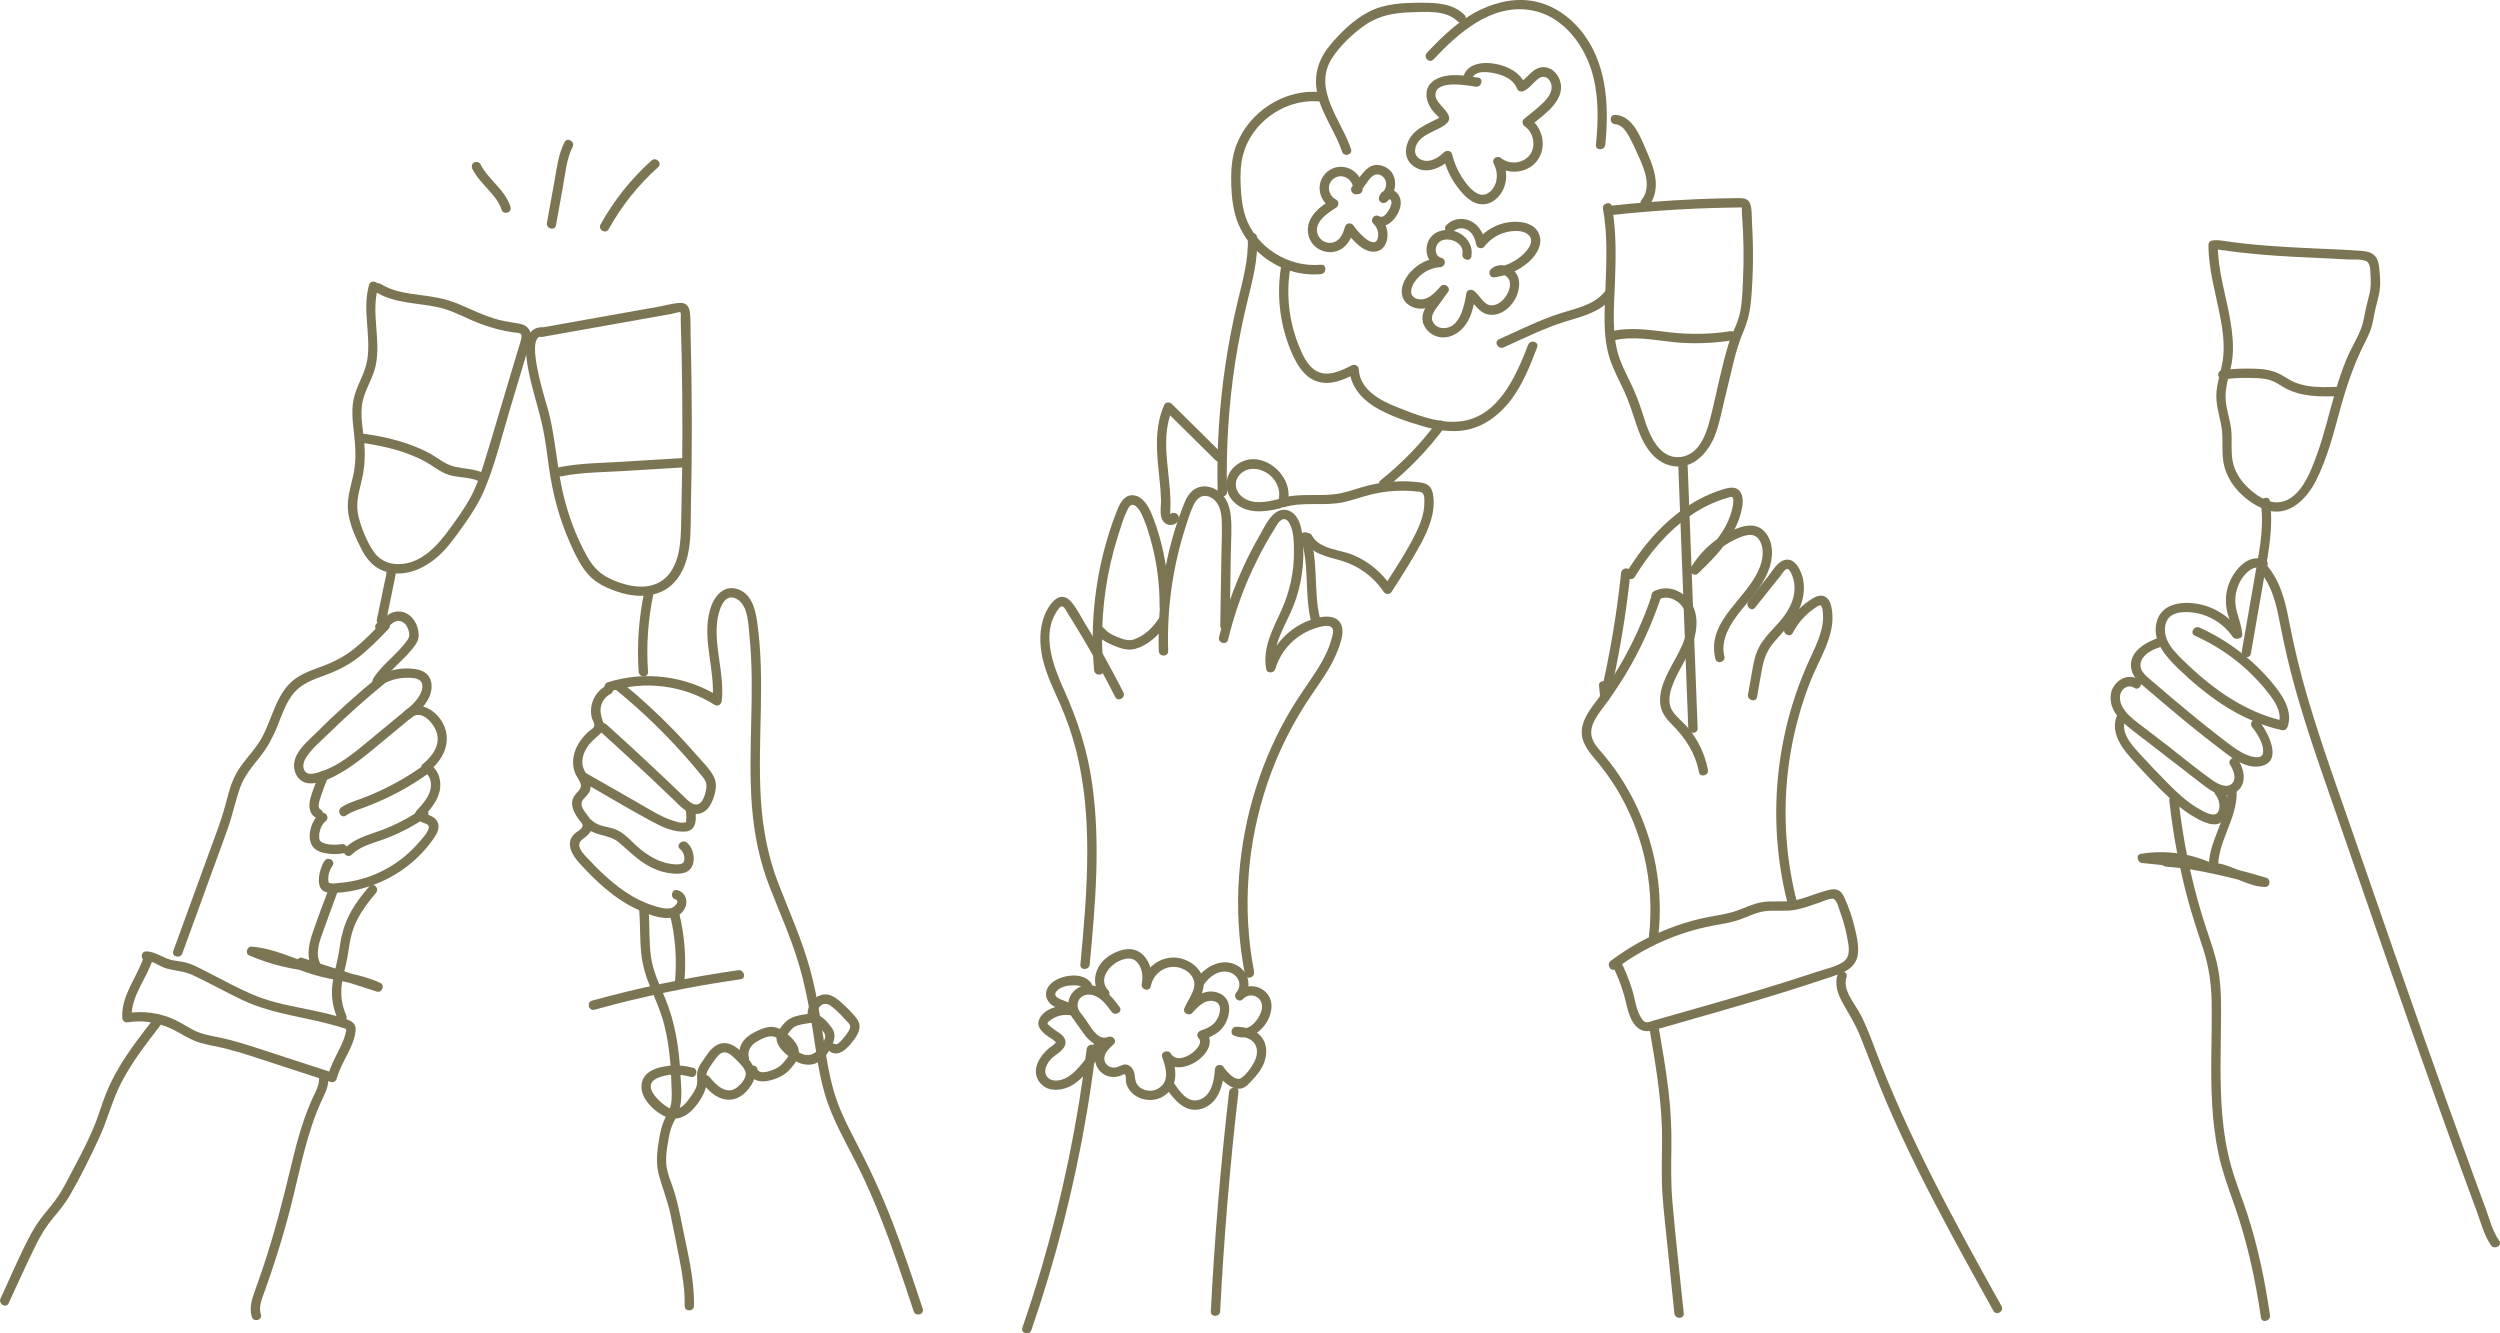 <svg width="150" height="80" viewBox="0 0 150 80" fill="none" xmlns="http://www.w3.org/2000/svg">
<g clip-path="url(#clip0_225_19753)">
<path d="M65.383 57.87C65.728 54.191 66.055 50.459 65.493 46.785C65.211 44.935 64.65 43.201 63.886 41.499C63.234 40.047 62.403 38.043 63.486 36.571C63.554 36.481 63.619 36.353 63.761 36.393C63.866 36.423 63.966 36.644 64.021 36.726C64.17 36.962 64.318 37.199 64.462 37.437C64.754 37.913 65.039 38.393 65.318 38.876C65.877 39.842 66.409 40.826 66.916 41.822C67.08 42.145 67.565 41.859 67.4 41.537C66.911 40.578 66.399 39.63 65.862 38.696C65.605 38.245 65.341 37.8 65.071 37.357C64.819 36.941 64.585 36.466 64.263 36.1C63.571 35.312 62.903 36.313 62.66 36.947C62.351 37.75 62.368 38.663 62.553 39.494C62.768 40.46 63.215 41.354 63.611 42.252C64.008 43.151 64.353 44.15 64.597 45.141C65.071 47.07 65.234 49.06 65.236 51.042C65.239 53.325 65.036 55.6 64.822 57.87C64.787 58.23 65.351 58.228 65.383 57.87Z" fill="#7B7553"/>
<path d="M61.884 79.807C63.349 75.55 64.467 71.175 65.214 66.733C65.426 65.476 65.605 64.212 65.76 62.948C65.805 62.59 65.241 62.593 65.199 62.948C64.66 67.373 63.756 71.753 62.501 76.031C62.144 77.249 61.757 78.458 61.343 79.657C61.225 80 61.767 80.148 61.884 79.807Z" fill="#7B7553"/>
<path d="M73.745 65.521C73.238 69.894 72.874 74.284 72.649 78.681C72.631 79.044 73.193 79.041 73.21 78.681C73.433 74.284 73.799 69.894 74.306 65.521C74.349 65.161 73.787 65.166 73.745 65.521Z" fill="#7B7553"/>
<path d="M75.245 58.303C74.514 54.516 74.821 50.559 76.071 46.915C76.698 45.093 77.566 43.361 78.644 41.767C79.181 40.974 79.76 40.195 80.144 39.312C80.411 38.699 80.943 37.432 80.049 37.074C79.638 36.909 79.136 37.032 78.732 37.162C78.327 37.292 77.911 37.502 77.554 37.765C76.802 38.321 76.246 39.092 75.981 39.992H76.523C76.281 38.696 77.164 37.487 77.614 36.336C78.093 35.107 78.285 33.753 78.17 32.439C78.125 31.924 78.068 31.36 77.733 30.94C77.444 30.577 76.97 30.464 76.573 30.732C76.106 31.047 75.822 31.703 75.55 32.176C75.213 32.762 74.903 33.36 74.621 33.973C73.992 35.34 73.496 36.766 73.144 38.231C73.059 38.584 73.6 38.734 73.685 38.381C74.252 36.031 75.188 33.786 76.468 31.738C76.585 31.55 76.72 31.268 76.932 31.173C77.167 31.067 77.324 31.298 77.412 31.485C77.639 31.966 77.634 32.584 77.636 33.107C77.646 34.321 77.382 35.517 76.882 36.621C76.383 37.725 75.734 38.871 75.974 40.145C76.026 40.431 76.441 40.395 76.516 40.145C76.738 39.392 77.202 38.726 77.831 38.256C78.145 38.02 78.5 37.83 78.874 37.71C79.129 37.627 79.832 37.382 79.965 37.745C80.029 37.923 79.93 38.196 79.882 38.368C79.817 38.611 79.733 38.849 79.63 39.079C79.453 39.477 79.236 39.855 79.004 40.22C78.525 40.974 77.993 41.689 77.531 42.455C75.694 45.491 74.614 48.973 74.347 52.512C74.197 54.501 74.317 56.504 74.696 58.461C74.766 58.816 75.305 58.666 75.238 58.311L75.245 58.303Z" fill="#7B7553"/>
<path d="M73.78 37.532C73.805 36.043 73.829 34.554 73.852 33.065C73.864 32.381 73.919 31.678 73.852 30.995C73.797 30.449 73.625 29.901 73.191 29.538C72.824 29.233 72.309 29.075 71.853 29.26C71.361 29.458 71.144 29.956 70.967 30.417C70.468 31.713 70.098 33.062 69.859 34.431C69.589 35.96 69.479 37.512 69.529 39.064C69.542 39.424 70.103 39.427 70.091 39.064C70.011 36.634 70.333 34.203 71.054 31.881C71.224 31.335 71.389 30.757 71.643 30.246C71.875 29.781 72.29 29.596 72.746 29.906C73.203 30.216 73.29 30.794 73.308 31.303C73.328 31.908 73.298 32.519 73.288 33.125C73.263 34.594 73.24 36.063 73.216 37.532C73.21 37.895 73.772 37.895 73.777 37.532H73.78Z" fill="#7B7553"/>
<path d="M70.133 36.383C70.141 35.094 69.988 33.806 69.664 32.557C69.509 31.963 69.324 31.37 69.085 30.805C68.893 30.354 68.576 29.803 68.044 29.721C67.55 29.646 67.258 30.069 67.091 30.469C66.851 31.042 66.646 31.636 66.467 32.231C66.105 33.422 65.855 34.644 65.708 35.878C65.536 37.317 65.518 38.769 65.646 40.21C65.678 40.568 66.24 40.571 66.207 40.21C66.015 38.033 66.157 35.833 66.654 33.703C66.779 33.165 66.926 32.632 67.093 32.106C67.26 31.581 67.415 31.05 67.657 30.567C67.779 30.322 67.932 30.184 68.174 30.392C68.353 30.544 68.468 30.78 68.563 30.992C68.788 31.505 68.95 32.051 69.095 32.589C69.427 33.825 69.581 35.099 69.574 36.381C69.574 36.744 70.133 36.744 70.135 36.381L70.133 36.383Z" fill="#7B7553"/>
<path d="M65.85 38.1C66.112 38.413 66.474 38.596 66.846 38.744C67.257 38.909 67.664 39.054 68.111 38.931C68.887 38.721 69.563 38.083 69.993 37.422C70.19 37.117 69.706 36.837 69.508 37.137C69.166 37.662 68.632 38.175 68.023 38.368C67.679 38.478 67.372 38.346 67.05 38.221C66.746 38.103 66.459 37.953 66.246 37.7C66.014 37.422 65.618 37.823 65.85 38.098V38.1Z" fill="#7B7553"/>
<path d="M65.499 59.029C65.032 58.273 63.662 58.476 63.088 58.989C62.748 59.292 62.634 59.735 62.923 60.117C63.248 60.543 63.837 60.531 64.228 60.863L64.501 60.393C63.802 60.233 62.701 60.408 62.359 61.144C62.164 61.562 62.477 61.867 62.781 62.115C62.933 62.24 63.155 62.335 63.288 62.473C63.367 62.555 63.373 62.528 63.288 62.62C63.203 62.713 63.071 62.785 62.971 62.866C62.379 63.346 61.813 64.242 62.394 64.96C62.931 65.621 63.912 65.428 64.52 64.99C64.927 64.698 65.247 64.307 65.556 63.917C65.866 63.526 66.133 63.113 66.193 62.593C66.235 62.232 65.674 62.237 65.631 62.593C65.579 63.051 65.239 63.424 64.96 63.764C64.68 64.105 64.403 64.422 64.031 64.638C63.702 64.828 63.185 64.958 62.873 64.655C62.536 64.327 62.801 63.812 63.066 63.536C63.315 63.276 63.747 63.088 63.889 62.745C64.024 62.423 63.829 62.165 63.57 61.987C63.392 61.867 63.218 61.757 63.056 61.614C63.021 61.584 62.851 61.464 62.851 61.409C62.851 61.319 63.018 61.216 63.083 61.169C63.45 60.911 63.914 60.838 64.348 60.938C64.6 60.996 64.85 60.661 64.62 60.468C64.408 60.288 64.179 60.168 63.919 60.07C63.66 59.972 63.088 59.805 63.41 59.457C63.615 59.236 63.937 59.149 64.228 59.129C64.463 59.111 64.862 59.086 65.007 59.319C65.197 59.627 65.683 59.344 65.491 59.034L65.499 59.029Z" fill="#7B7553"/>
<path d="M67.173 60.423C66.734 59.822 66.222 59.181 65.424 59.111C64.767 59.056 64.188 59.497 64.098 60.158C64.056 60.478 64.143 60.773 64.328 61.036C64.553 61.359 64.782 61.682 65.009 62.002C65.416 62.578 66.043 63.006 66.754 62.706L66.415 62.263C66.105 62.56 65.786 62.898 65.713 63.339C65.648 63.734 65.811 64.135 66.123 64.382C66.449 64.643 66.904 64.685 67.285 64.523C67.395 64.475 67.435 64.407 67.508 64.49C67.57 64.56 67.54 64.765 67.55 64.855C67.575 65.063 67.645 65.236 67.77 65.403C68.269 66.064 69.26 66.194 69.916 65.701C70.732 65.091 70.582 64.12 70.273 63.276L69.759 63.494C70.66 65.013 73.46 62.978 72.317 61.907L72.192 62.378C72.711 62.19 73.206 61.967 73.493 61.464C73.737 61.034 73.877 60.431 73.61 59.98C73.38 59.594 72.903 59.447 72.479 59.502C71.915 59.575 71.496 59.99 71.124 60.388L71.593 60.661C71.838 60.062 72.307 59.532 72.21 58.841C72.125 58.238 71.618 57.778 71.072 57.572C69.959 57.152 68.731 57.873 68.501 59.031C68.431 59.384 68.973 59.537 69.043 59.181C69.157 58.608 69.105 57.975 68.751 57.49C68.341 56.931 67.767 56.834 67.138 57.057C66.579 57.257 66.055 57.632 65.826 58.198C65.596 58.764 65.686 59.382 66.095 59.817C66.342 60.083 66.739 59.685 66.492 59.419C65.846 58.726 66.604 57.847 67.288 57.6C67.717 57.445 68.077 57.462 68.339 57.878C68.551 58.215 68.578 58.646 68.504 59.029L69.045 59.179C69.217 58.311 70.093 57.77 70.934 58.118C71.371 58.298 71.743 58.703 71.648 59.207C71.561 59.672 71.234 60.075 71.057 60.511C70.947 60.778 71.344 60.979 71.526 60.783C71.765 60.528 72.02 60.238 72.354 60.108C72.599 60.013 72.968 60.015 73.128 60.263C73.303 60.536 73.141 60.971 72.986 61.219C72.774 61.562 72.407 61.702 72.047 61.832C71.858 61.9 71.758 62.147 71.923 62.303C72.392 62.74 70.75 64.057 70.246 63.209C70.088 62.943 69.619 63.116 69.731 63.426C69.963 64.059 70.206 64.891 69.492 65.313C69.23 65.469 68.91 65.484 68.628 65.371C68.266 65.228 68.124 64.983 68.094 64.61C68.072 64.352 67.997 64.087 67.762 63.942C67.465 63.759 67.258 63.964 66.976 64.04C66.629 64.13 66.255 63.884 66.257 63.509C66.26 63.161 66.582 62.881 66.811 62.66C67.061 62.42 66.744 62.102 66.472 62.218C65.968 62.433 65.553 61.809 65.329 61.462C65.204 61.269 65.077 61.081 64.934 60.901C64.792 60.721 64.65 60.553 64.653 60.315C64.657 59.827 65.109 59.59 65.546 59.7C66.058 59.827 66.397 60.303 66.692 60.706C66.904 60.994 67.39 60.713 67.176 60.42L67.173 60.423Z" fill="#7B7553"/>
<path d="M69.955 65.258C70.425 65.977 71.123 66.823 72.092 66.53C73.112 66.219 73.392 65.108 73.459 64.167L72.935 64.31C73.235 64.75 73.851 65.424 74.45 65.316C74.737 65.263 74.929 65.026 75.119 64.823C75.354 64.57 75.586 64.3 75.746 63.989C76.023 63.456 76.09 62.776 75.723 62.265C75.356 61.755 74.745 61.622 74.171 61.604C73.906 61.597 73.769 62.012 74.028 62.13C75.112 62.618 76.225 61.514 76.29 60.443C76.357 59.294 74.949 58.749 74.178 59.547L74.575 59.945C75.189 59.229 74.929 58.185 74.053 57.843C73.177 57.5 72.276 58.043 71.757 58.771C71.548 59.066 72.034 59.349 72.242 59.056C72.561 58.606 73.083 58.203 73.667 58.313C74.251 58.423 74.597 59.056 74.178 59.55C73.946 59.822 74.32 60.21 74.575 59.947C75.069 59.434 75.858 59.877 75.706 60.568C75.581 61.129 74.967 61.942 74.313 61.647L74.171 62.172C74.528 62.182 74.937 62.248 75.199 62.518C75.511 62.841 75.451 63.341 75.261 63.709C75.094 64.04 74.79 64.453 74.488 64.673C74.133 64.931 73.609 64.305 73.419 64.027C73.26 63.792 72.915 63.884 72.895 64.17C72.848 64.846 72.693 65.754 71.942 65.989C71.258 66.204 70.759 65.464 70.439 64.976C70.242 64.673 69.756 64.956 69.955 65.261V65.258Z" fill="#7B7553"/>
<path d="M74.866 14.244C74.926 15.54 74.576 16.784 74.274 18.033C73.972 19.289 73.723 20.556 73.533 21.835C73.154 24.375 72.994 26.945 73.059 29.513C73.069 29.876 73.63 29.876 73.621 29.513C73.556 26.915 73.715 24.312 74.112 21.744C74.309 20.471 74.566 19.204 74.873 17.953C75.18 16.701 75.487 15.51 75.427 14.246C75.41 13.886 74.849 13.883 74.866 14.246V14.244Z" fill="#7B7553"/>
<path d="M83.224 29.218C84.522 28.187 85.675 26.985 86.666 25.654C86.755 25.531 86.686 25.338 86.566 25.268C86.424 25.183 86.274 25.248 86.181 25.369C85.221 26.66 84.088 27.819 82.83 28.82C82.71 28.915 82.732 29.12 82.83 29.218C82.947 29.335 83.107 29.313 83.227 29.218H83.224Z" fill="#7B7553"/>
<path d="M73.322 27.216C72.314 26.22 71.308 25.224 70.3 24.227C70.183 24.112 69.936 24.115 69.858 24.285C69.214 25.732 69.419 27.281 69.576 28.805C69.616 29.203 69.651 29.601 69.661 30.001C69.668 30.337 69.589 30.725 69.683 31.052C69.758 31.31 69.96 31.498 70.235 31.5C70.465 31.5 70.694 31.358 70.729 31.12C70.779 30.765 70.24 30.612 70.188 30.97C70.235 30.92 70.245 30.86 70.213 30.792C70.213 30.727 70.213 30.665 70.218 30.599C70.222 30.479 70.228 30.359 70.228 30.239C70.228 29.959 70.215 29.681 70.195 29.401C70.153 28.84 70.08 28.284 70.028 27.726C69.93 26.668 69.906 25.556 70.347 24.565L69.906 24.623C70.914 25.619 71.92 26.615 72.928 27.611C73.185 27.866 73.582 27.468 73.325 27.213L73.322 27.216Z" fill="#7B7553"/>
<path d="M78.226 32.406C78.675 33.24 79.656 33.403 80.485 33.645C81.521 33.948 82.417 34.604 83.016 35.505C83.135 35.683 83.382 35.69 83.5 35.505C84.104 34.561 84.715 33.618 85.247 32.632C85.728 31.741 86.143 30.74 85.988 29.706C85.916 29.228 85.704 29.01 85.222 28.948C84.688 28.878 84.146 28.86 83.609 28.895C83.073 28.93 82.524 29.015 81.997 29.155C81.471 29.295 80.984 29.476 80.465 29.588C79.282 29.846 78.052 29.531 76.881 29.894L77.225 30.239C77.787 28.542 75.566 26.72 74.113 27.961C73.454 28.525 73.407 29.486 74.018 30.104C74.76 30.852 75.848 30.737 76.781 30.507C77.133 30.419 76.983 29.876 76.631 29.964C75.963 30.129 75.156 30.282 74.56 29.834C74.051 29.451 73.993 28.767 74.51 28.362C75.027 27.956 75.77 28.132 76.22 28.532C76.669 28.933 76.874 29.526 76.686 30.091C76.619 30.294 76.834 30.499 77.031 30.437C78.194 30.076 79.434 30.389 80.615 30.131C81.209 30.001 81.778 29.781 82.372 29.643C82.966 29.506 83.575 29.438 84.186 29.443C84.476 29.443 84.763 29.458 85.05 29.493C85.239 29.516 85.342 29.511 85.419 29.693C85.474 29.826 85.464 30.024 85.461 30.166C85.461 30.79 85.237 31.393 84.97 31.946C84.416 33.087 83.697 34.156 83.016 35.222H83.5C82.926 34.359 82.122 33.685 81.164 33.29C80.382 32.967 79.16 32.957 78.713 32.126C78.541 31.808 78.056 32.091 78.229 32.411L78.226 32.406Z" fill="#7B7553"/>
<path d="M79.185 37.042C78.801 35.425 79.125 33.715 78.576 32.129C78.459 31.788 77.915 31.933 78.035 32.279C78.581 33.861 78.259 35.578 78.644 37.192C78.728 37.545 79.27 37.395 79.185 37.042Z" fill="#7B7553"/>
<path d="M87.865 0.889C87.196 0.22 86.233 0.165 85.342 0.165C84.239 0.165 83.103 0.195 82.105 0.721C81.209 1.191 80.403 1.972 79.769 2.756C79.09 3.592 78.811 4.533 79.035 5.601C79.3 6.858 80.121 7.889 80.52 9.095C80.632 9.438 81.177 9.291 81.062 8.945C80.493 7.226 78.741 5.354 79.911 3.509C80.395 2.748 81.154 2.025 81.893 1.512C82.729 0.931 83.665 0.761 84.666 0.736C85.569 0.713 86.77 0.591 87.468 1.289C87.725 1.544 88.122 1.146 87.865 0.891V0.889Z" fill="#7B7553"/>
<path d="M79.208 5.526C77.054 5.318 74.913 6.725 74.166 8.745C73.944 9.343 73.874 9.991 73.87 10.624C73.865 11.323 73.912 12.041 74.072 12.724C74.319 13.798 74.958 14.736 75.821 15.41C76.792 16.163 78.027 16.566 79.255 16.446C79.612 16.411 79.615 15.848 79.255 15.883C77.326 16.07 75.34 14.844 74.723 12.98C74.531 12.394 74.471 11.776 74.441 11.162C74.411 10.549 74.424 9.889 74.586 9.273C74.83 8.349 75.419 7.536 76.178 6.968C77.049 6.317 78.12 5.987 79.205 6.092C79.565 6.127 79.562 5.564 79.205 5.529L79.208 5.526Z" fill="#7B7553"/>
<path d="M76.849 16.083C76.587 17.845 76.816 19.637 77.547 21.264C77.85 21.937 78.271 22.621 79 22.876C79.814 23.164 80.67 22.766 81.388 22.405L80.967 22.163C81.019 23.126 81.646 23.892 82.439 24.385C83.32 24.931 84.396 25.291 85.384 25.579C86.373 25.867 87.476 26.012 88.481 25.662C89.352 25.359 90.076 24.748 90.635 24.025C91.367 23.074 91.803 21.945 92.23 20.836C92.36 20.498 91.818 20.351 91.689 20.686C90.915 22.696 89.799 25.244 87.288 25.306C86.091 25.336 84.922 24.863 83.824 24.43C82.821 24.032 81.596 23.394 81.528 22.165C81.516 21.945 81.301 21.825 81.106 21.922C80.485 22.235 79.679 22.638 78.998 22.268C78.418 21.952 78.117 21.221 77.889 20.638C77.348 19.244 77.171 17.718 77.393 16.236C77.445 15.88 76.904 15.728 76.851 16.086L76.849 16.083Z" fill="#7B7553"/>
<path d="M90.219 20.843C91.442 20.295 92.655 19.685 93.938 19.289C94.919 18.986 96.005 18.739 96.683 17.898C96.908 17.62 96.514 17.217 96.287 17.5C95.603 18.346 94.47 18.513 93.494 18.841C92.273 19.249 91.108 19.83 89.937 20.358C89.608 20.506 89.892 20.991 90.222 20.843H90.219Z" fill="#7B7553"/>
<path d="M98.892 12.392C99.668 11.443 99.317 10.249 98.867 9.238C98.488 8.387 98.034 6.948 96.913 6.89C96.551 6.873 96.554 7.436 96.913 7.453C97.297 7.473 97.549 7.849 97.722 8.152C97.959 8.565 98.148 9.005 98.343 9.438C98.685 10.199 99.104 11.248 98.495 11.993C98.268 12.271 98.663 12.672 98.892 12.392Z" fill="#7B7553"/>
<path d="M96.317 8.687C96.559 6.295 96.412 3.694 94.802 1.772C94.151 0.996 93.277 0.383 92.291 0.13C91.138 -0.165 89.925 0.065 88.865 0.566C87.597 1.161 86.564 2.155 85.615 3.168C85.368 3.434 85.765 3.832 86.012 3.566C87.494 1.982 89.471 0.225 91.822 0.606C93.836 0.931 95.166 2.801 95.616 4.678C95.928 5.989 95.89 7.353 95.755 8.685C95.718 9.045 96.282 9.043 96.317 8.685V8.687Z" fill="#7B7553"/>
<path d="M88.689 4.66C87.87 4.528 86.852 4.337 86.096 4.793C85.34 5.248 85.522 6.149 86.028 6.723C86.093 6.798 86.166 6.868 86.236 6.938C86.268 6.97 86.318 7.003 86.343 7.043C86.408 7.138 86.368 7.055 86.373 7.04C86.35 7.095 86.153 7.168 86.101 7.196C85.994 7.253 85.884 7.306 85.776 7.361C85.397 7.551 85.01 7.759 84.736 8.092C84.279 8.645 84.162 9.493 84.803 9.964C85.554 10.514 86.458 10.089 87.057 9.531L86.588 9.406C86.75 10.059 87.034 10.675 87.439 11.213C87.798 11.691 88.292 12.246 88.939 12.259C89.543 12.269 90.032 11.791 90.241 11.258C90.461 10.697 90.391 10.071 90.117 9.546L89.675 9.886C90.426 10.507 91.629 10.439 92.233 9.638C92.837 8.837 92.575 7.654 91.776 7.1L91.834 7.543C92.645 6.873 94.132 5.912 93.521 4.655C93.316 4.232 92.872 3.934 92.393 4.055C91.856 4.192 91.619 4.748 91.14 4.973L91.552 5.141C91.255 4.367 90.506 3.977 89.727 3.832C88.949 3.687 87.89 3.802 87.763 4.79C87.718 5.148 88.28 5.146 88.325 4.79C88.407 4.142 89.418 4.325 89.83 4.432C90.306 4.558 90.82 4.803 91.01 5.291C91.08 5.471 91.247 5.541 91.422 5.459C91.771 5.296 91.978 4.983 92.27 4.745C92.6 4.477 92.934 4.623 93.062 5.013C93.204 5.456 92.894 5.867 92.595 6.159C92.236 6.515 91.824 6.823 91.434 7.143C91.285 7.268 91.357 7.491 91.492 7.586C92.016 7.949 92.181 8.775 91.789 9.295C91.397 9.816 90.566 9.899 90.069 9.488C89.83 9.29 89.473 9.533 89.627 9.829C89.827 10.206 89.874 10.664 89.712 11.067C89.538 11.503 89.098 11.848 88.634 11.605C88.235 11.398 87.923 10.965 87.688 10.592C87.426 10.176 87.244 9.728 87.124 9.253C87.072 9.04 86.805 8.99 86.655 9.128C86.368 9.393 86.011 9.658 85.602 9.653C85.23 9.648 84.868 9.403 84.906 8.995C84.99 8.107 86.136 7.914 86.717 7.478C87.479 6.908 86.153 6.332 86.128 5.729C86.088 4.76 88.015 5.118 88.537 5.201C88.891 5.258 89.043 4.715 88.686 4.658L88.689 4.66Z" fill="#7B7553"/>
<path d="M81.759 11.375C81.801 10.347 80.671 9.653 79.79 10.196C78.909 10.739 79.006 12.003 79.89 12.461V11.976C79.428 12.261 78.944 12.591 78.667 13.072C78.39 13.553 78.397 14.143 78.729 14.594C79.061 15.044 79.677 15.247 80.222 15.062C80.808 14.862 81.085 14.311 81.245 13.75L80.731 13.818C81.115 14.384 81.919 15.347 82.715 15.049C83.102 14.904 83.256 14.454 83.251 14.071C83.246 13.688 83.079 13.292 82.795 13.017L82.455 13.46C83.209 13.915 83.98 12.944 84.043 12.251C84.075 11.896 83.888 11.493 83.521 11.393C83.186 11.3 82.825 11.498 82.74 11.836C82.667 12.121 83.002 12.286 83.209 12.108C83.905 11.515 83.925 10.276 82.952 9.951C82.031 9.643 81.647 10.652 81.142 11.178C80.893 11.438 81.29 11.838 81.539 11.575C81.724 11.383 81.869 11.16 82.023 10.942C82.153 10.757 82.313 10.532 82.545 10.474C82.825 10.409 83.097 10.642 83.156 10.907C83.224 11.22 83.042 11.513 82.812 11.708L83.281 11.981C83.306 11.881 83.414 11.951 83.451 12.013C83.536 12.156 83.461 12.346 83.396 12.476C83.291 12.684 83.032 13.147 82.74 12.972C82.468 12.807 82.168 13.19 82.4 13.415C82.573 13.583 82.68 13.793 82.69 14.036C82.7 14.233 82.652 14.564 82.393 14.536C82.168 14.514 81.961 14.341 81.799 14.198C81.577 14.003 81.382 13.78 81.215 13.535C81.083 13.34 80.771 13.36 80.701 13.603C80.591 13.991 80.426 14.426 79.997 14.544C79.635 14.644 79.258 14.476 79.096 14.133C78.739 13.385 79.638 12.792 80.167 12.464C80.336 12.359 80.361 12.079 80.167 11.978C79.662 11.716 79.563 11.01 80.067 10.687C80.571 10.364 81.215 10.782 81.192 11.38C81.177 11.743 81.739 11.743 81.754 11.38L81.759 11.375Z" fill="#7B7553"/>
<path d="M88.283 15.377C88.483 14.253 87.158 13.45 86.192 13.948C85.358 14.379 85.376 15.75 86.337 16.013L86.412 15.46C85.817 15.5 85.266 15.725 84.824 16.125C84.382 16.526 83.988 17.154 84.138 17.752C84.265 18.268 84.802 18.536 85.301 18.521C85.945 18.498 86.434 18.01 86.843 17.565L86.401 17.224C86.169 17.547 85.927 17.865 85.703 18.193C85.518 18.458 85.346 18.759 85.346 19.094C85.346 19.652 85.808 20.108 86.332 20.22C86.886 20.34 87.447 20.06 87.807 19.645C88.271 19.109 88.413 18.413 88.528 17.735L88.059 17.86C88.51 18.233 88.76 18.839 89.416 18.886C90.073 18.934 90.617 18.468 90.906 17.945C91.196 17.422 91.293 16.681 90.826 16.223C90.45 15.853 89.836 15.785 89.441 16.163C89.279 16.318 89.391 16.676 89.641 16.644C90.42 16.541 91.141 16.236 91.732 15.71C92.224 15.275 92.666 14.529 92.266 13.89C91.91 13.32 91.101 13.25 90.502 13.337C89.773 13.445 89.102 13.831 88.645 14.411L89.114 14.536C89.022 13.988 88.703 13.455 88.174 13.235C87.697 13.037 87.138 13.132 86.781 13.51C86.531 13.773 86.928 14.171 87.178 13.908C87.4 13.673 87.747 13.635 88.031 13.785C88.363 13.963 88.515 14.334 88.575 14.684C88.608 14.882 88.92 14.969 89.044 14.809C89.366 14.401 89.786 14.098 90.287 13.956C90.707 13.835 91.373 13.765 91.72 14.103C92.149 14.526 91.548 15.149 91.218 15.412C90.766 15.773 90.213 16.005 89.641 16.081L89.841 16.561C90.068 16.343 90.44 16.541 90.547 16.791C90.714 17.187 90.465 17.695 90.192 17.978C89.943 18.235 89.544 18.453 89.202 18.235C88.902 18.043 88.73 17.687 88.456 17.462C88.311 17.342 88.024 17.357 87.986 17.587C87.862 18.331 87.599 19.73 86.574 19.687C86.147 19.669 85.795 19.294 85.957 18.869C86.05 18.626 86.242 18.406 86.391 18.198C86.556 17.97 86.723 17.74 86.888 17.512C87.075 17.252 86.661 16.939 86.446 17.172C86.167 17.477 85.845 17.86 85.418 17.948C85.096 18.015 84.667 17.88 84.669 17.492C84.672 17.104 85.001 16.704 85.291 16.471C85.61 16.211 86.002 16.058 86.414 16.03C86.721 16.01 86.808 15.565 86.489 15.477C85.992 15.342 86.072 14.626 86.484 14.439C86.993 14.208 87.862 14.586 87.744 15.235C87.682 15.59 88.223 15.74 88.286 15.385L88.283 15.377Z" fill="#7B7553"/>
<path d="M96.182 12.544C96.454 14.058 96.389 15.6 96.335 17.129C96.285 18.556 96.142 20.13 96.584 21.509C96.799 22.18 97.143 22.801 97.438 23.439C97.732 24.077 97.954 24.778 98.179 25.469C98.526 26.537 99.147 27.756 100.373 27.966C101.598 28.177 102.521 27.128 102.916 26.077C103.165 25.414 103.298 24.705 103.462 24.02C103.64 23.286 103.817 22.553 103.991 21.817C104.159 21.126 104.356 20.466 104.635 19.812C104.897 19.197 105.015 18.591 105.072 17.925C105.197 16.421 105.212 14.909 105.12 13.403C105.097 13.03 105.137 12.542 104.995 12.194C104.875 11.901 104.585 11.883 104.308 11.886C103.442 11.891 102.574 11.918 101.708 11.956C99.976 12.031 98.246 12.166 96.522 12.357C96.167 12.396 96.162 12.96 96.522 12.92C97.917 12.767 99.317 12.649 100.717 12.569C101.418 12.529 102.12 12.499 102.821 12.479C103.15 12.469 103.482 12.462 103.812 12.457C103.977 12.454 104.141 12.452 104.306 12.449C104.271 12.449 104.503 12.439 104.513 12.449C104.513 12.449 104.513 12.777 104.513 12.79C104.625 14.171 104.645 15.56 104.573 16.947C104.541 17.605 104.526 18.293 104.358 18.931C104.201 19.532 103.887 20.08 103.704 20.676C103.31 21.975 103.048 23.321 102.731 24.64C102.479 25.681 102.117 27.286 100.807 27.423C99.569 27.551 98.965 26.109 98.668 25.158C98.481 24.565 98.289 23.982 98.037 23.411C97.765 22.798 97.433 22.207 97.198 21.579C96.671 20.155 96.841 18.493 96.896 17.004C96.951 15.515 96.993 13.916 96.719 12.392C96.654 12.036 96.112 12.186 96.177 12.542L96.182 12.544Z" fill="#7B7553"/>
<path d="M96.8 20.433C97.995 20.135 99.216 20.408 100.416 20.528C101.617 20.648 102.8 20.598 103.98 20.416C104.337 20.36 104.185 19.817 103.831 19.872C102.623 20.063 101.397 20.078 100.182 19.94C98.966 19.802 97.826 19.597 96.653 19.89C96.303 19.977 96.451 20.521 96.802 20.433H96.8Z" fill="#7B7553"/>
<path d="M101.858 43.699C101.658 38.461 101.461 33.222 101.261 27.981C101.249 27.621 100.685 27.619 100.7 27.981C100.899 33.22 101.096 38.458 101.296 43.699C101.308 44.059 101.873 44.062 101.858 43.699Z" fill="#7B7553"/>
<path d="M95.941 41.141C95.963 41.367 95.986 41.594 96.008 41.819C96.038 42.115 96.483 42.227 96.56 41.895C97.139 39.417 97.561 36.904 97.828 34.374C97.865 34.013 97.304 34.016 97.266 34.374C97.004 36.854 96.587 39.317 96.018 41.744L96.57 41.819C96.547 41.594 96.525 41.367 96.503 41.141C96.468 40.783 95.906 40.781 95.941 41.141Z" fill="#7B7553"/>
<path d="M103.461 39.382C103.212 38.351 103.851 37.382 104.469 36.614C105.088 35.845 105.715 35.187 106.082 34.304C106.394 33.55 106.466 32.544 105.877 31.898C105.243 31.205 104.25 31.646 103.564 32.019C102.688 32.494 101.959 33.21 101.447 34.063C101.282 34.341 101.659 34.627 101.889 34.404C102.603 33.715 103.316 33.002 103.846 32.156C104.103 31.746 104.315 31.295 104.44 30.825C104.539 30.444 104.654 29.944 104.455 29.576C104.207 29.118 103.718 29.253 103.314 29.381C102.85 29.528 102.398 29.718 101.969 29.946C101.125 30.394 100.359 30.988 99.683 31.658C98.879 32.454 98.193 33.365 97.604 34.329C97.414 34.639 97.901 34.922 98.088 34.614C98.956 33.195 100.052 31.873 101.435 30.93C102.113 30.464 102.857 30.096 103.648 29.869C103.733 29.844 103.866 29.781 103.938 29.834C104 29.881 103.998 29.991 103.998 30.061C103.998 30.267 103.95 30.477 103.898 30.675C103.788 31.085 103.608 31.468 103.386 31.831C102.88 32.654 102.181 33.34 101.492 34.006L101.934 34.346C102.453 33.473 103.224 32.775 104.148 32.352C104.609 32.141 105.223 31.873 105.563 32.404C105.84 32.834 105.79 33.415 105.64 33.881C104.999 35.87 102.346 37.152 102.922 39.527C103.007 39.88 103.549 39.73 103.464 39.377L103.461 39.382Z" fill="#7B7553"/>
<path d="M105.425 41.812C105.532 41.206 105.627 40.598 105.75 39.995C105.872 39.392 106.089 38.931 106.486 38.476C107.187 37.675 107.983 36.907 108.183 35.81C108.268 35.35 108.253 34.864 108.088 34.424C107.941 34.031 107.651 33.52 107.165 33.583C106.678 33.645 106.378 34.216 106.109 34.554C105.71 35.057 105.308 35.56 104.908 36.061C104.684 36.341 105.081 36.741 105.305 36.459C105.63 36.051 105.957 35.643 106.281 35.235L106.808 34.577C106.893 34.471 107.082 34.136 107.244 34.136C107.407 34.136 107.561 34.606 107.591 34.709C107.654 34.917 107.679 35.132 107.671 35.35C107.659 35.813 107.489 36.256 107.254 36.651C106.78 37.447 105.984 38 105.547 38.819C105.32 39.244 105.225 39.715 105.143 40.185C105.056 40.678 104.968 41.171 104.881 41.667C104.819 42.022 105.36 42.172 105.423 41.817L105.425 41.812Z" fill="#7B7553"/>
<path d="M107.808 54.093C107.057 51.168 106.932 48.089 107.444 45.113C107.691 43.674 108.083 42.258 108.615 40.899C109.131 39.577 110.11 38.173 109.927 36.691C109.89 36.391 109.828 36.018 109.558 35.833C109.221 35.603 108.834 35.843 108.547 36.041C107.931 36.464 107.432 37.029 107.082 37.69C106.912 38.01 107.397 38.296 107.566 37.975C107.868 37.4 108.293 36.897 108.829 36.529C108.922 36.466 109.154 36.273 109.243 36.331C109.346 36.394 109.366 36.689 109.376 36.801C109.411 37.152 109.361 37.502 109.271 37.84C109.091 38.518 108.767 39.142 108.482 39.777C108.198 40.413 107.953 41.034 107.736 41.679C106.863 44.26 106.476 47.016 106.595 49.739C106.663 51.26 106.888 52.775 107.267 54.249C107.357 54.599 107.898 54.451 107.808 54.098V54.093Z" fill="#7B7553"/>
<path d="M102.476 46.18C102.299 45.269 101.897 44.423 101.31 43.704C101.021 43.351 100.629 43.071 100.37 42.693C100.063 42.243 100.145 41.707 100.312 41.221C100.634 40.283 101.266 39.487 101.585 38.546C101.862 37.735 101.922 36.744 101.368 36.033C100.869 35.392 99.968 35.07 99.229 35.487C98.915 35.665 99.197 36.153 99.513 35.973C99.9 35.753 100.357 35.873 100.694 36.138C101.116 36.474 101.258 36.994 101.231 37.517C101.171 38.676 100.385 39.627 99.938 40.653C99.718 41.159 99.543 41.709 99.621 42.268C99.688 42.763 99.978 43.136 100.322 43.479C101.138 44.29 101.715 45.181 101.937 46.327C102.007 46.683 102.548 46.532 102.478 46.177L102.476 46.18Z" fill="#7B7553"/>
<path d="M99.136 35.635C98.63 37.154 97.968 38.618 97.155 39.997C96.76 40.666 96.334 41.314 95.874 41.937C95.47 42.488 94.991 43.053 94.913 43.762C94.836 44.47 95.26 45.026 95.697 45.539C96.186 46.112 96.628 46.718 97.017 47.363C97.756 48.587 98.3 49.919 98.637 51.308C99.022 52.894 99.121 54.539 98.937 56.161C98.897 56.521 99.458 56.516 99.498 56.161C99.82 53.355 99.274 50.477 97.993 47.961C97.671 47.331 97.302 46.722 96.89 46.147C96.688 45.867 96.478 45.594 96.256 45.331C96.034 45.068 95.764 44.793 95.602 44.47C95.221 43.724 95.764 43.018 96.199 42.438C96.663 41.817 97.097 41.179 97.499 40.518C98.4 39.029 99.129 37.434 99.678 35.783C99.793 35.437 99.251 35.29 99.136 35.633V35.635Z" fill="#7B7553"/>
<path d="M96.727 57.892C97.026 58.478 97.268 59.086 97.448 59.717C97.595 60.233 97.667 60.783 97.932 61.256C98.209 61.754 98.596 61.975 99.155 61.827C99.814 61.654 100.468 61.454 101.124 61.266C103.71 60.531 106.298 59.79 108.851 58.946C109.417 58.758 110.001 58.588 110.551 58.356C111.035 58.15 111.394 57.812 111.469 57.272C111.544 56.731 111.394 56.121 111.267 55.593C111.125 55.004 110.922 54.429 110.673 53.878C110.575 53.665 110.461 53.458 110.224 53.385C109.986 53.312 109.702 53.4 109.465 53.468C108.876 53.635 108.309 53.888 107.708 54.016C107.046 54.156 106.373 54.023 105.709 54.133C105.132 54.228 104.618 54.516 104.064 54.689C103.398 54.899 102.691 54.964 102.013 55.124C101.369 55.277 100.737 55.475 100.121 55.715C98.88 56.198 97.715 56.846 96.649 57.647C96.362 57.862 96.644 58.351 96.934 58.133C98.648 56.844 100.632 55.95 102.739 55.545C103.268 55.442 103.804 55.372 104.316 55.2C104.828 55.027 105.317 54.759 105.856 54.679C106.445 54.591 107.046 54.697 107.638 54.601C108.172 54.516 108.676 54.319 109.185 54.148C109.395 54.078 109.754 53.893 109.979 53.926C110.204 53.958 110.326 54.489 110.393 54.674C110.583 55.184 110.73 55.71 110.83 56.246C110.922 56.736 111.077 57.392 110.59 57.717C110.151 58.013 109.545 58.13 109.046 58.298C106.782 59.056 104.493 59.727 102.2 60.383C101.536 60.573 100.869 60.763 100.203 60.951C99.884 61.041 99.564 61.134 99.245 61.224C99.11 61.261 98.923 61.354 98.781 61.336C98.621 61.319 98.516 61.144 98.441 61.021C98.149 60.526 98.094 59.9 97.924 59.357C97.74 58.756 97.498 58.173 97.211 57.615C97.046 57.292 96.562 57.577 96.727 57.9V57.892Z" fill="#7B7553"/>
<path d="M101.026 78.801C100.796 76.569 100.537 74.336 100.344 72.099C100.25 70.997 100.269 69.901 100.284 68.797C100.299 67.694 100.24 66.562 100.11 65.451C99.965 64.21 99.753 62.978 99.541 61.747C99.478 61.392 98.937 61.542 98.999 61.897C99.376 64.082 99.74 66.272 99.725 68.495C99.718 69.581 99.673 70.662 99.753 71.746C99.833 72.829 99.963 73.913 100.072 74.997C100.202 76.266 100.332 77.532 100.462 78.801C100.499 79.159 101.061 79.162 101.023 78.801H101.026Z" fill="#7B7553"/>
<path d="M110.25 58.476C110.058 59.086 110.277 59.675 110.579 60.208C110.931 60.831 111.301 61.419 111.575 62.085C112.129 63.439 112.618 64.815 113.197 66.157C114.38 68.902 115.738 71.57 117.156 74.203C117.959 75.693 118.783 77.172 119.606 78.651C119.784 78.966 120.268 78.683 120.091 78.366C117.268 73.307 114.478 68.217 112.441 62.778C112.169 62.052 111.892 61.319 111.503 60.646C111.156 60.047 110.557 59.359 110.791 58.623C110.901 58.278 110.36 58.128 110.25 58.473V58.476Z" fill="#7B7553"/>
<path d="M135.919 33.608C134.931 33.147 134.057 34.181 133.74 35.012C133.568 35.465 133.516 35.963 133.583 36.444C133.66 36.989 133.925 37.495 133.975 38.043C134.007 38.401 134.569 38.403 134.536 38.043C134.497 37.595 134.344 37.184 134.225 36.754C134.112 36.353 134.08 35.945 134.17 35.535C134.254 35.157 134.422 34.794 134.676 34.501C134.891 34.254 135.285 33.928 135.637 34.091C135.962 34.243 136.249 33.758 135.922 33.605L135.919 33.608Z" fill="#7B7553"/>
<path d="M135.555 34.261C136.342 35.132 136.586 36.316 136.803 37.432C137.065 38.776 137.372 40.105 137.744 41.422C138.51 44.132 139.469 46.785 140.39 49.448C142.276 54.904 144.158 60.363 146.102 65.799C146.644 67.316 147.191 68.83 147.745 70.342C148.029 71.118 148.314 71.894 148.601 72.667C148.85 73.343 149.042 74.126 149.464 74.719C149.674 75.012 150.161 74.729 149.948 74.434C149.554 73.881 149.374 73.15 149.142 72.517C148.89 71.838 148.641 71.16 148.394 70.482C147.897 69.125 147.405 67.766 146.916 66.405C145.933 63.664 144.967 60.919 144.009 58.168C143.05 55.417 142.114 52.712 141.171 49.984C140.237 47.283 139.259 44.59 138.453 41.847C138.019 40.373 137.657 38.884 137.365 37.375C137.123 36.118 136.836 34.834 135.955 33.858C135.713 33.588 135.316 33.988 135.558 34.256L135.555 34.261Z" fill="#7B7553"/>
<path d="M134.443 37.915C133.839 37.042 132.906 36.413 131.855 36.231C130.882 36.061 129.662 36.216 129.392 37.347C129.122 38.478 129.949 39.394 130.7 40.12C131.518 40.911 132.399 41.649 133.353 42.273C134.441 42.983 135.639 43.529 136.909 43.807C137.066 43.842 137.201 43.759 137.254 43.609C137.498 42.931 137.229 42.235 136.849 41.662C136.47 41.089 135.978 40.536 135.477 40.045C134.461 39.049 133.27 38.238 131.975 37.655C131.648 37.507 131.361 37.993 131.691 38.14C132.851 38.663 133.924 39.362 134.858 40.23C135.307 40.648 135.724 41.101 136.101 41.584C136.507 42.107 136.957 42.773 136.71 43.459L137.054 43.261C135.152 42.846 133.468 41.812 132.003 40.553C131.638 40.24 131.284 39.912 130.942 39.575C130.6 39.237 130.228 38.859 130.026 38.398C129.859 38.02 129.829 37.537 130.053 37.174C130.313 36.756 130.857 36.714 131.301 36.729C132.349 36.769 133.355 37.332 133.952 38.196C134.156 38.491 134.643 38.211 134.436 37.91L134.443 37.915Z" fill="#7B7553"/>
<path d="M129.585 38.235C128.768 38.533 127.678 39.086 127.88 40.15C127.977 40.663 128.409 40.998 128.783 41.316C129.24 41.707 129.697 42.097 130.159 42.483C131.097 43.271 132.045 44.047 133.019 44.79C133.74 45.341 134.718 46.207 135.712 45.954C137.007 45.624 136.026 43.844 135.529 43.239C135.3 42.958 134.906 43.359 135.133 43.636C135.435 44.004 135.809 44.603 135.789 45.106C135.767 45.704 134.846 45.333 134.559 45.178C134.074 44.92 133.64 44.563 133.206 44.23C132.732 43.867 132.265 43.494 131.803 43.118C130.902 42.385 130.019 41.632 129.135 40.876C128.766 40.561 128.247 40.185 128.486 39.632C128.701 39.142 129.27 38.944 129.734 38.773C130.071 38.651 129.926 38.105 129.585 38.23V38.235Z" fill="#7B7553"/>
<path d="M128.338 40.783C127.644 40.308 126.763 40.889 126.653 41.649C126.506 42.683 127.377 43.381 128.101 43.939C129.047 44.67 129.992 45.401 130.941 46.129C131.408 46.49 131.872 46.858 132.343 47.211C132.72 47.493 133.15 47.736 133.634 47.699C134.076 47.664 134.465 47.383 134.582 46.948C134.707 46.487 134.537 45.987 134.293 45.596C134.103 45.288 133.616 45.571 133.808 45.882C133.983 46.164 134.198 46.633 133.973 46.948C133.674 47.366 133.067 47.038 132.758 46.823C131.877 46.207 131.046 45.506 130.195 44.85C129.77 44.523 129.346 44.195 128.922 43.869C128.52 43.559 128.093 43.266 127.731 42.911C127.407 42.593 127.105 42.137 127.22 41.657C127.307 41.291 127.719 41.044 128.053 41.271C128.353 41.477 128.635 40.989 128.338 40.786V40.783Z" fill="#7B7553"/>
<path d="M127.09 42.793C126.563 43.777 127.187 44.738 127.841 45.466C128.612 46.322 129.403 47.176 130.249 47.956C130.631 48.309 131.038 48.645 131.482 48.917C131.872 49.155 132.401 49.458 132.865 49.463C133.329 49.468 133.611 49.033 133.691 48.617C133.783 48.132 133.636 47.664 133.329 47.288C133.099 47.008 132.705 47.408 132.932 47.686C133.144 47.946 133.277 48.45 133.057 48.75C132.825 49.068 132.211 48.682 131.939 48.532C131.253 48.147 130.674 47.604 130.122 47.05C129.516 46.442 128.924 45.819 128.345 45.186C127.848 44.643 127.152 43.859 127.571 43.074C127.741 42.753 127.257 42.47 127.087 42.788L127.09 42.793Z" fill="#7B7553"/>
<path d="M129.936 51.994C131.017 52.114 132.147 52.159 133.208 52.397C134.132 52.604 134.93 53.197 135.899 53.218C136.221 53.225 136.273 52.757 135.973 52.664C133.55 51.923 131.057 51.441 128.534 51.215L128.608 51.768C129.989 51.548 131.416 51.768 132.669 52.389C132.849 52.477 133.103 52.374 133.091 52.146C133.016 50.532 134.214 49.183 134.201 47.566C134.199 47.203 133.637 47.203 133.64 47.566C133.652 49.178 132.452 50.517 132.529 52.146L132.951 51.904C131.551 51.21 129.999 50.98 128.459 51.228C128.124 51.28 128.242 51.756 128.534 51.781C131.007 52.001 133.448 52.484 135.824 53.21L135.899 52.657C134.925 52.634 134.077 51.979 133.123 51.808C132.073 51.621 130.994 51.551 129.936 51.431C129.577 51.39 129.579 51.954 129.936 51.994Z" fill="#7B7553"/>
<path d="M130.159 48.044C130.386 50.096 130.765 52.131 131.312 54.123C131.581 55.107 131.916 56.066 132.223 57.039C132.53 58.013 132.682 59.051 132.7 60.108C132.732 62.175 132.605 64.24 132.732 66.307C132.792 67.303 132.909 68.299 133.119 69.275C133.328 70.251 133.685 71.235 134.027 72.201C134.816 74.421 135.318 76.726 135.657 79.056C135.709 79.414 136.251 79.262 136.199 78.906C135.899 76.854 135.48 74.814 134.838 72.839C134.521 71.863 134.127 70.912 133.855 69.921C133.583 68.93 133.428 67.951 133.341 66.95C133.164 64.915 133.256 62.871 133.264 60.831C133.269 59.807 133.246 58.779 133.011 57.78C132.777 56.781 132.405 55.855 132.115 54.892C131.442 52.659 130.975 50.367 130.718 48.049C130.678 47.694 130.116 47.688 130.156 48.049L130.159 48.044Z" fill="#7B7553"/>
<path d="M135.05 39.224C135.32 37.675 135.59 36.126 135.859 34.574C136.129 33.022 136.408 31.586 136.196 30.069C136.146 29.711 135.605 29.864 135.654 30.219C135.862 31.706 135.53 33.207 135.275 34.669C135.021 36.131 134.763 37.605 134.509 39.074C134.447 39.429 134.988 39.58 135.05 39.224Z" fill="#7B7553"/>
<path d="M133.479 14.474C133.249 14.419 133.024 14.399 132.787 14.419C132.635 14.431 132.505 14.536 132.508 14.699C132.508 16.168 132.937 17.58 133.214 19.011C133.354 19.732 133.451 20.463 133.411 21.199C133.369 21.972 133.079 22.691 132.995 23.456C132.91 24.222 133.172 24.908 133.294 25.636C133.416 26.365 133.264 27.176 133.446 27.931C133.731 29.118 134.732 30.089 135.835 30.544C137.23 31.117 138.38 29.996 138.964 28.83C139.623 27.521 139.993 26.092 140.374 24.685C140.756 23.279 141.213 21.88 141.894 20.553C142.039 20.27 142.179 19.983 142.274 19.68C142.401 19.277 142.446 18.851 142.546 18.441C142.631 18.095 142.735 17.758 142.783 17.405C142.835 17.002 142.808 16.601 142.765 16.198C142.733 15.88 142.703 15.547 142.456 15.315C142.229 15.104 141.912 15.069 141.617 15.047C140.689 14.977 139.753 14.947 138.822 14.904C136.985 14.819 135.148 14.719 133.329 14.439C132.975 14.384 132.822 14.927 133.179 14.982C134.647 15.21 136.124 15.327 137.607 15.407C138.335 15.447 139.064 15.477 139.795 15.512C140.16 15.53 140.524 15.547 140.889 15.568C141.208 15.585 141.67 15.53 141.967 15.668C142.241 15.795 142.209 16.223 142.229 16.481C142.259 16.859 142.259 17.232 142.176 17.602C142.102 17.948 141.994 18.283 141.927 18.631C141.859 18.979 141.802 19.344 141.675 19.685C141.44 20.318 141.063 20.893 140.804 21.517C140.544 22.14 140.342 22.743 140.157 23.371C139.773 24.668 139.479 25.989 139.019 27.263C138.632 28.339 137.964 30.171 136.553 30.139C135.964 30.124 135.356 29.696 134.934 29.311C134.512 28.925 134.16 28.434 134.005 27.869C133.813 27.173 133.955 26.437 133.866 25.726C133.783 25.061 133.524 24.415 133.534 23.739C133.544 22.951 133.883 22.198 133.953 21.414C134.018 20.706 133.945 19.992 133.831 19.292C133.576 17.76 133.069 16.266 133.067 14.699L132.787 14.979C132.975 14.962 133.147 14.969 133.329 15.014C133.681 15.097 133.831 14.554 133.479 14.471V14.474Z" fill="#7B7553"/>
<path d="M140.307 23.209C139.713 23.229 139.107 23.254 138.518 23.164C138.238 23.121 137.956 23.051 137.694 22.943C137.4 22.823 137.143 22.636 136.866 22.483C136.362 22.208 135.807 22.133 135.238 22.12C134.59 22.108 133.936 22.11 133.294 22.23C132.94 22.298 133.09 22.838 133.444 22.773C134.065 22.656 134.719 22.666 135.348 22.686C135.65 22.696 135.957 22.723 136.247 22.821C136.536 22.918 136.791 23.104 137.06 23.256C138.051 23.819 139.202 23.809 140.307 23.769C140.667 23.757 140.669 23.194 140.307 23.206V23.209Z" fill="#7B7553"/>
<path d="M55.364 78.526C54.788 76.789 54.211 75.049 53.552 73.34C52.894 71.631 52.145 70.031 51.311 68.43C50.902 67.641 50.495 66.848 50.201 66.007C49.906 65.166 49.724 64.29 49.582 63.409C49.292 61.624 49.075 59.845 48.588 58.098C48.102 56.351 47.368 54.724 46.714 53.042C46.068 51.38 45.748 49.648 45.646 47.869C45.444 44.345 45.933 40.798 45.426 37.289C45.314 36.511 45.079 35.605 44.233 35.34C43.387 35.075 42.818 35.828 42.608 36.561C42.087 38.371 42.948 40.22 42.746 42.052L43.167 41.81C41.191 40.551 38.698 40.228 36.466 40.939C36.124 41.049 36.269 41.592 36.616 41.482C38.713 40.813 41.026 41.114 42.883 42.295C43.08 42.42 43.282 42.25 43.305 42.052C43.48 40.473 42.865 38.931 43.023 37.355C43.083 36.766 43.407 35.427 44.261 35.973C44.9 36.381 44.9 37.5 44.969 38.166C45.316 41.544 44.857 44.943 45.112 48.327C45.239 49.999 45.561 51.628 46.17 53.192C46.779 54.757 47.503 56.356 47.979 58.02C48.456 59.685 48.708 61.384 48.965 63.099C49.092 63.942 49.24 64.785 49.479 65.606C49.719 66.427 50.043 67.161 50.408 67.899C50.834 68.76 51.299 69.598 51.713 70.467C52.127 71.335 52.504 72.214 52.856 73.105C53.58 74.937 54.199 76.806 54.82 78.676C54.932 79.019 55.477 78.871 55.362 78.526H55.364Z" fill="#7B7553"/>
<path d="M36.359 41.151C35.807 41.442 35.456 42.04 35.458 42.666C35.458 42.798 35.475 42.936 35.508 43.063C35.553 43.234 35.73 43.449 35.633 43.619C35.573 43.727 35.358 43.849 35.266 43.934C35.111 44.082 34.971 44.24 34.844 44.412C34.41 45.003 34.223 45.799 34.552 46.482C34.714 46.818 35.034 47.1 34.722 47.441C34.492 47.691 34.292 47.909 34.327 48.277C34.36 48.607 34.55 48.938 34.747 49.195C34.869 49.355 35.034 49.456 34.911 49.661C34.824 49.806 34.612 49.894 34.49 50.009C33.878 50.577 34.325 51.305 34.779 51.803C35.787 52.91 36.933 53.983 38.313 54.599C38.972 54.894 39.943 55.292 40.649 54.947C41.288 54.634 41.425 53.668 40.662 53.413C40.317 53.297 40.17 53.841 40.512 53.956C40.854 54.071 40.444 54.444 40.27 54.486C39.92 54.571 39.511 54.434 39.179 54.329C38.595 54.148 38.051 53.866 37.544 53.528C36.998 53.165 36.499 52.737 36.027 52.284C35.817 52.084 35.615 51.876 35.416 51.663C35.198 51.433 34.924 51.193 34.799 50.895C34.639 50.519 34.921 50.392 35.173 50.181C35.391 50.001 35.565 49.748 35.535 49.453C35.485 48.96 34.569 48.452 35.006 47.951C35.161 47.776 35.343 47.624 35.408 47.391C35.488 47.111 35.391 46.835 35.256 46.59C35.094 46.292 34.931 46.047 34.941 45.694C34.951 45.341 35.094 45.016 35.296 44.735C35.508 44.44 35.802 44.247 36.049 43.989C36.297 43.732 36.249 43.459 36.134 43.161C35.91 42.575 36.049 41.945 36.636 41.634C36.955 41.467 36.673 40.979 36.351 41.149L36.359 41.151Z" fill="#7B7553"/>
<path d="M35.154 49.651C35.703 50.179 36.532 50.049 37.108 50.527C37.742 51.053 38.282 51.643 39.03 52.021C39.365 52.189 39.717 52.319 40.086 52.377C40.455 52.434 40.904 52.472 41.231 52.291C41.83 51.964 41.678 50.915 41.204 50.549C40.922 50.329 40.52 50.727 40.807 50.947C40.997 51.095 41.134 51.465 41.029 51.703C40.925 51.941 40.355 51.853 40.143 51.816C39.524 51.706 38.955 51.373 38.466 50.987C37.977 50.602 37.613 50.106 37.081 49.829C36.607 49.581 35.948 49.631 35.551 49.251C35.289 49 34.892 49.398 35.154 49.648V49.651Z" fill="#7B7553"/>
<path d="M34.866 46.863C36.304 47.684 37.724 48.545 39.184 49.326C39.77 49.641 40.447 49.944 41.13 49.894C41.867 49.841 41.792 48.96 41.675 48.425C41.597 48.072 41.056 48.219 41.133 48.575C41.165 48.725 41.185 48.873 41.183 49.025C41.183 49.105 41.175 49.188 41.165 49.268C41.188 49.331 41.165 49.353 41.093 49.336C40.873 49.426 40.444 49.261 40.234 49.19C39.66 48.995 39.136 48.657 38.612 48.359L35.151 46.38C34.836 46.2 34.554 46.685 34.866 46.865V46.863Z" fill="#7B7553"/>
<path d="M35.988 43.864C36.984 44.763 37.972 45.671 38.95 46.59C39.44 47.05 39.926 47.511 40.41 47.977C40.775 48.327 41.189 48.82 41.738 48.84C42.22 48.858 42.549 48.507 42.724 48.092C42.916 47.639 43.071 47.081 42.836 46.615C42.587 46.119 42.12 45.679 41.758 45.263C41.337 44.778 40.905 44.302 40.458 43.842C39.485 42.836 38.454 41.89 37.371 41.004C37.094 40.776 36.694 41.174 36.974 41.402C38.629 42.753 40.161 44.25 41.546 45.877C41.706 46.064 41.863 46.252 42.018 46.442C42.212 46.68 42.422 46.898 42.387 47.223C42.352 47.548 42.195 48.257 41.783 48.272C41.539 48.279 41.316 48.064 41.149 47.906C40.93 47.701 40.715 47.488 40.498 47.281C40.086 46.888 39.672 46.495 39.258 46.107C38.309 45.216 37.351 44.335 36.385 43.464C36.118 43.221 35.718 43.619 35.988 43.862V43.864Z" fill="#7B7553"/>
<path d="M41.639 78.356C41.669 76.736 41.254 75.135 40.937 73.555C40.775 72.747 40.623 71.941 40.343 71.165C40.216 70.812 40.076 70.459 40.009 70.086C39.931 69.656 39.974 69.208 40.039 68.777C40.091 68.427 40.151 68.072 40.256 67.731C40.371 67.361 40.59 67.043 40.723 66.683C40.977 65.994 40.86 65.138 40.822 64.42C40.745 62.868 40.505 61.324 39.904 59.885C39.572 59.087 39.195 58.313 39.065 57.45C38.928 56.529 38.99 55.593 38.918 54.666C38.891 54.309 38.327 54.304 38.357 54.666C38.422 55.483 38.387 56.306 38.464 57.122C38.536 57.878 38.739 58.571 39.033 59.267C39.34 60 39.657 60.716 39.854 61.489C40.051 62.263 40.163 63.053 40.226 63.847C40.253 64.21 40.271 64.575 40.281 64.941C40.293 65.361 40.336 65.807 40.266 66.225C40.206 66.582 39.994 66.875 39.854 67.203C39.704 67.551 39.62 67.916 39.555 68.289C39.42 69.05 39.335 69.809 39.547 70.564C39.759 71.32 40.059 72.054 40.223 72.837C40.408 73.723 40.583 74.612 40.758 75.498C40.942 76.441 41.097 77.387 41.08 78.353C41.072 78.716 41.633 78.716 41.641 78.353L41.639 78.356Z" fill="#7B7553"/>
<path d="M44.293 58.213C41.333 58.633 38.403 59.244 35.52 60.04C35.173 60.135 35.32 60.681 35.67 60.583C38.552 59.785 41.482 59.174 44.442 58.756C44.799 58.706 44.647 58.163 44.293 58.213Z" fill="#7B7553"/>
<path d="M38.667 35.468C38.328 37.057 38.208 38.686 38.32 40.31C38.345 40.671 38.907 40.673 38.882 40.31C38.772 38.736 38.879 37.159 39.209 35.618C39.284 35.265 38.742 35.112 38.667 35.468Z" fill="#7B7553"/>
<path d="M41.055 58.969C41.192 57.545 41.08 56.105 40.733 54.719C40.645 54.369 40.104 54.516 40.191 54.869C40.528 56.211 40.625 57.592 40.493 58.969C40.458 59.329 41.02 59.327 41.055 58.969Z" fill="#7B7553"/>
<path d="M41.584 64.07C41.02 63.912 40.441 63.882 39.867 63.987C39.391 64.075 38.829 64.247 38.597 64.718C38.133 65.664 39.203 66.712 40.007 67.035C40.491 67.228 40.993 67.075 41.377 66.745C41.761 66.415 42.136 65.879 42.306 65.403C42.408 65.121 42.373 64.863 42.378 64.57C42.383 64.25 42.618 63.979 42.792 63.727C42.94 63.514 43.154 63.161 43.441 63.141C43.728 63.121 44.013 63.426 44.197 63.609C44.397 63.807 44.736 64.127 44.744 64.427C44.752 64.728 44.459 65.046 44.247 65.223C43.611 65.756 42.957 65.103 42.563 64.608C42.338 64.325 41.944 64.725 42.166 65.005C42.508 65.436 42.917 65.847 43.476 65.959C44.003 66.064 44.467 65.839 44.814 65.451C45.161 65.063 45.445 64.56 45.218 64.039C45.008 63.559 44.564 63.121 44.142 62.823C43.701 62.51 43.202 62.493 42.785 62.858C42.583 63.033 42.425 63.266 42.276 63.486C42.126 63.706 41.936 63.952 41.859 64.222C41.776 64.515 41.874 64.813 41.809 65.106C41.744 65.398 41.532 65.671 41.36 65.912C41.188 66.152 40.978 66.415 40.688 66.517C40.371 66.627 40.099 66.48 39.85 66.292C39.435 65.979 38.579 65.146 39.358 64.728C39.97 64.4 40.791 64.43 41.437 64.61C41.786 64.708 41.934 64.165 41.587 64.067L41.584 64.07Z" fill="#7B7553"/>
<path d="M44.894 64.28C44.979 64.575 45.231 64.796 45.528 64.858C45.855 64.928 46.19 64.843 46.499 64.735C46.824 64.623 47.113 64.46 47.35 64.207C47.565 63.98 47.787 63.709 47.887 63.409C48.096 62.773 47.517 62.248 47.063 61.905C46.816 61.719 46.522 61.592 46.207 61.614C45.873 61.639 45.561 61.782 45.266 61.935C44.972 62.087 44.695 62.285 44.525 62.575C44.345 62.886 44.303 63.254 44.388 63.599C44.473 63.944 45.014 63.802 44.929 63.449C44.832 63.048 45.047 62.713 45.384 62.513C45.721 62.313 46.182 62.052 46.562 62.248C46.749 62.343 46.901 62.493 47.051 62.636C47.175 62.756 47.34 62.898 47.37 63.078C47.4 63.259 47.253 63.449 47.146 63.587C47.003 63.769 46.849 63.947 46.646 64.062C46.414 64.195 45.563 64.563 45.438 64.13C45.339 63.782 44.795 63.929 44.897 64.28H44.894Z" fill="#7B7553"/>
<path d="M48.709 60.801C48.212 60.886 47.621 60.904 47.219 61.244C46.91 61.504 46.53 61.987 46.6 62.415C46.67 62.843 47.107 63.211 47.424 63.462C47.788 63.752 48.255 63.952 48.729 63.862C49.203 63.772 49.515 63.419 49.747 63.038C50.012 62.603 50.234 62.122 49.902 61.662C49.772 61.482 49.628 61.299 49.46 61.151C49.391 61.091 49.318 61.031 49.238 60.984C49.191 60.954 49.106 60.899 49.048 60.894L48.984 60.868C49.016 60.964 49.026 60.964 49.016 60.868C49.076 60.666 49.066 60.481 49.251 60.333C49.435 60.185 49.642 60.21 49.827 60.338C50.064 60.503 50.279 60.716 50.481 60.921C50.583 61.024 50.683 61.131 50.778 61.239C50.846 61.316 50.978 61.429 51.005 61.534C51.06 61.739 50.791 62.06 50.673 62.208C50.608 62.288 50.272 62.716 50.147 62.651C49.825 62.488 49.54 62.973 49.862 63.136C50.319 63.369 50.736 62.991 51.02 62.661C51.305 62.33 51.684 61.837 51.544 61.384C51.479 61.171 51.315 61.001 51.172 60.839C50.988 60.631 50.793 60.433 50.588 60.248C50.227 59.92 49.837 59.567 49.313 59.69C48.871 59.795 48.557 60.18 48.477 60.618C48.44 60.828 48.415 61.096 48.572 61.267C48.644 61.347 48.737 61.367 48.829 61.407C48.936 61.452 49.024 61.512 49.108 61.592C49.246 61.724 49.515 61.97 49.518 62.175C49.518 62.395 49.296 62.703 49.173 62.878C48.876 63.301 48.457 63.431 47.995 63.176C47.748 63.038 47.549 62.831 47.356 62.628C47.282 62.548 47.159 62.438 47.147 62.323C47.134 62.208 47.227 62.105 47.286 62.017C47.446 61.787 47.606 61.594 47.883 61.517C48.197 61.429 48.532 61.397 48.854 61.342C49.208 61.282 49.059 60.738 48.704 60.798L48.709 60.801Z" fill="#7B7553"/>
<path d="M32.465 19.632C31.729 19.677 31.521 20.39 31.554 21.021C31.594 21.812 31.769 22.593 31.968 23.356C32.168 24.119 32.388 24.838 32.552 25.591C32.73 26.405 32.822 27.23 32.939 28.054C33.159 29.608 33.548 31.107 34.187 32.544C34.484 33.215 34.809 33.923 35.3 34.476C35.767 34.999 36.433 35.3 37.085 35.515C38.352 35.933 39.795 35.868 40.648 34.714C41.547 33.5 41.422 31.823 41.455 30.392C41.535 26.945 41.527 23.499 41.435 20.055C41.422 19.61 41.45 19.139 41.387 18.696C41.345 18.388 41.16 18.16 40.828 18.173C40.377 18.19 39.9 18.333 39.453 18.413L38.113 18.651C36.204 18.991 34.297 19.332 32.388 19.672C32.033 19.735 32.183 20.278 32.537 20.215C34.04 19.947 35.542 19.68 37.045 19.412L39.236 19.021L40.332 18.826C40.411 18.811 40.771 18.696 40.818 18.738C40.873 18.788 40.841 19.086 40.843 19.181C40.938 22.232 40.965 25.283 40.926 28.334C40.916 29.103 40.901 29.871 40.883 30.639C40.866 31.353 40.878 32.081 40.778 32.789C40.691 33.407 40.499 34.041 40.082 34.519C39.665 34.997 39.044 35.217 38.4 35.197C37.756 35.177 37.112 34.972 36.541 34.691C35.932 34.394 35.54 33.948 35.213 33.362C34.539 32.146 34.052 30.817 33.75 29.458C33.398 27.886 33.321 26.27 32.917 24.708C32.772 24.15 31.487 20.25 32.465 20.19C32.824 20.168 32.827 19.605 32.465 19.627V19.632Z" fill="#7B7553"/>
<path d="M41.081 27.476C39.805 27.554 38.532 27.631 37.257 27.709C35.982 27.786 34.774 27.789 33.566 28.032C33.211 28.104 33.361 28.647 33.715 28.575C34.911 28.332 36.166 28.337 37.382 28.264C38.597 28.192 39.848 28.114 41.081 28.039C41.44 28.017 41.442 27.453 41.081 27.476Z" fill="#7B7553"/>
<path d="M22.147 17.082C21.723 18.558 22.259 20.058 22.044 21.547C21.935 22.302 21.515 22.938 21.291 23.659C21.046 24.448 21.156 25.266 21.248 26.072C21.346 26.925 21.376 27.776 21.173 28.617C20.999 29.358 20.779 30.064 20.904 30.832C21.029 31.601 21.358 32.296 21.692 32.959C21.992 33.553 22.421 34.048 23.06 34.273C24.326 34.719 25.661 34.036 26.537 33.142C27.043 32.624 27.46 32.023 27.877 31.43C28.334 30.78 28.758 30.119 29.067 29.383C29.706 27.866 30.096 26.227 30.567 24.653C30.814 23.827 31.062 23.001 31.309 22.177C31.426 21.785 31.543 21.392 31.663 20.999C31.758 20.683 31.91 20.32 31.833 19.985C31.763 19.685 31.531 19.504 31.241 19.439C30.814 19.344 30.378 19.307 29.951 19.197C29.082 18.971 28.301 18.571 27.48 18.228C26.729 17.913 25.953 17.795 25.152 17.692C24.351 17.59 23.534 17.47 22.833 17.034C22.526 16.841 22.242 17.329 22.549 17.52C23.677 18.22 25.019 18.16 26.275 18.433C26.966 18.583 27.585 18.894 28.226 19.181C28.868 19.469 29.587 19.712 30.305 19.857C30.475 19.892 30.645 19.92 30.814 19.945C30.917 19.96 31.181 19.96 31.256 20.047C31.331 20.135 31.276 20.313 31.251 20.415C31.196 20.641 31.119 20.866 31.052 21.089C30.827 21.834 30.605 22.583 30.38 23.329C29.926 24.845 29.487 26.367 29.015 27.879C28.795 28.582 28.548 29.28 28.186 29.926C27.847 30.537 27.433 31.107 27.023 31.673C26.275 32.709 25.299 33.833 23.914 33.848C23.275 33.855 22.733 33.583 22.381 33.045C22.002 32.464 21.707 31.738 21.528 31.07C21.323 30.306 21.503 29.628 21.688 28.882C21.872 28.137 21.917 27.426 21.865 26.68C21.802 25.806 21.565 24.893 21.772 24.024C21.947 23.291 22.391 22.655 22.546 21.915C22.866 20.368 22.247 18.771 22.686 17.242C22.786 16.894 22.244 16.744 22.144 17.092L22.147 17.082Z" fill="#7B7553"/>
<path d="M28.978 28.364C28.439 28.129 27.875 28.132 27.309 28.009C26.695 27.874 26.23 27.431 25.681 27.148C24.513 26.545 23.186 26.214 21.89 26.034C21.536 25.987 21.384 26.527 21.741 26.577C23.018 26.753 24.354 27.07 25.494 27.686C25.988 27.951 26.415 28.337 26.959 28.502C27.503 28.667 28.145 28.615 28.691 28.852C29.021 28.995 29.305 28.509 28.976 28.367L28.978 28.364Z" fill="#7B7553"/>
<path d="M30.631 12.419C30.311 11.37 29.306 10.8 28.826 9.851C28.759 9.716 28.567 9.676 28.442 9.751C28.305 9.831 28.273 10.001 28.342 10.136C28.579 10.607 28.949 10.992 29.298 11.38C29.62 11.736 29.947 12.111 30.089 12.572C30.194 12.917 30.738 12.77 30.631 12.422V12.419Z" fill="#7B7553"/>
<path d="M33.872 8.532C33.507 9.248 33.412 10.056 33.273 10.837C33.12 11.681 32.968 12.524 32.816 13.37C32.751 13.725 33.293 13.876 33.358 13.52C33.505 12.707 33.65 11.893 33.797 11.08C33.931 10.327 34.004 9.508 34.356 8.817C34.52 8.495 34.036 8.209 33.872 8.532Z" fill="#7B7553"/>
<path d="M39.093 9.628C37.868 10.725 36.832 12.028 36.033 13.468C35.859 13.786 36.343 14.068 36.518 13.753C37.294 12.351 38.297 11.098 39.49 10.029C39.76 9.786 39.363 9.391 39.093 9.631V9.628Z" fill="#7B7553"/>
<path d="M22.888 40.978C23.227 40.453 23.691 40.032 24.131 39.594C24.338 39.389 24.542 39.179 24.727 38.951C24.932 38.701 25.119 38.453 25.121 38.115C25.129 37.517 24.757 36.866 24.153 36.716C23.854 36.641 23.554 36.711 23.299 36.881C23.07 37.034 22.885 37.242 22.646 37.377C22.331 37.555 22.613 38.04 22.93 37.862C23.135 37.747 23.305 37.582 23.489 37.437C23.651 37.309 23.824 37.209 24.033 37.269C24.27 37.334 24.423 37.55 24.497 37.772C24.577 38.013 24.587 38.208 24.438 38.416C23.844 39.249 22.963 39.827 22.404 40.696C22.206 41.001 22.693 41.284 22.888 40.981V40.978Z" fill="#7B7553"/>
<path d="M22.914 37.334C22.38 37.893 21.843 38.451 21.239 38.934C20.635 39.417 19.934 39.767 19.185 40.032C18.516 40.27 17.842 40.526 17.343 41.051C16.896 41.522 16.624 42.115 16.382 42.711C16.123 43.346 15.9 43.999 15.519 44.578C15.094 45.218 14.528 45.757 14.159 46.435C13.767 47.153 13.634 47.977 13.395 48.752C13.138 49.588 12.821 50.407 12.521 51.228C11.812 53.17 11.106 55.112 10.397 57.057C10.273 57.397 10.817 57.545 10.939 57.207C11.555 55.517 12.169 53.826 12.786 52.136C13.085 51.315 13.39 50.497 13.679 49.673C13.969 48.85 14.123 48.054 14.403 47.263C14.665 46.522 15.174 45.954 15.651 45.343C16.083 44.788 16.392 44.197 16.652 43.547C16.894 42.941 17.108 42.313 17.48 41.772C17.907 41.151 18.549 40.856 19.237 40.613C20.023 40.333 20.745 40.015 21.416 39.509C22.087 39.004 22.714 38.363 23.313 37.737C23.562 37.477 23.166 37.077 22.916 37.34L22.914 37.334Z" fill="#7B7553"/>
<path d="M22.754 40.556C21.429 41.639 20.156 42.786 18.943 43.995C18.472 44.468 17.81 44.993 17.668 45.684C17.543 46.287 17.885 46.953 18.541 46.998C19.24 47.045 20.014 46.63 20.593 46.282C21.284 45.869 21.908 45.356 22.527 44.843C23.201 44.287 23.875 43.729 24.546 43.171C25.058 42.748 25.614 42.298 25.824 41.639C25.934 41.294 25.934 40.886 25.724 40.578C25.53 40.293 25.188 40.18 24.861 40.135C24.037 40.023 23.191 40.23 22.492 40.676C22.188 40.868 22.47 41.356 22.777 41.161C23.288 40.836 23.87 40.656 24.481 40.666C24.729 40.671 25.1 40.676 25.26 40.898C25.45 41.156 25.285 41.554 25.135 41.792C24.826 42.285 24.307 42.641 23.867 43.006C23.316 43.461 22.767 43.917 22.215 44.372C21.257 45.166 20.236 46.044 19.008 46.37C18.729 46.445 18.372 46.505 18.242 46.174C18.135 45.902 18.25 45.619 18.404 45.389C18.754 44.876 19.275 44.445 19.717 44.012C20.815 42.938 21.961 41.917 23.149 40.946C23.428 40.718 23.029 40.32 22.752 40.548L22.754 40.556Z" fill="#7B7553"/>
<path d="M19.468 51.656C19.164 52.104 18.812 53.458 19.666 53.545C20.444 53.625 21.313 53.448 22.052 53.215C23.589 52.732 24.962 51.766 25.913 50.459C26.145 50.139 26.454 49.711 26.244 49.3C26.169 49.155 26.042 49.05 25.9 48.975C25.758 48.9 25.511 48.862 25.421 48.71L25.376 49.05C25.845 48.54 26.347 47.969 26.412 47.246C26.464 46.675 26.227 46.074 25.705 45.804L25.763 46.247C26.614 45.564 27.113 44.493 26.601 43.449C26.184 42.598 25.056 41.892 24.243 42.7C23.986 42.956 24.383 43.354 24.64 43.099C25.249 42.493 26.015 43.371 26.197 43.939C26.444 44.7 25.927 45.396 25.363 45.849C25.224 45.962 25.271 46.215 25.421 46.292C25.798 46.487 25.915 46.935 25.835 47.333C25.73 47.856 25.326 48.277 24.979 48.657C24.894 48.75 24.869 48.888 24.934 48.998C25.019 49.143 25.134 49.245 25.284 49.321C25.401 49.381 25.581 49.408 25.678 49.498C25.91 49.708 25.328 50.317 25.179 50.494C24.652 51.12 24.018 51.648 23.312 52.056C22.606 52.464 21.862 52.737 21.073 52.882C20.864 52.922 20.654 52.95 20.444 52.967C20.277 52.982 19.992 53.04 19.828 52.99C19.663 52.94 19.778 53.067 19.713 52.895C19.686 52.822 19.698 52.669 19.703 52.592C19.723 52.351 19.818 52.139 19.953 51.941C20.157 51.641 19.671 51.358 19.468 51.656Z" fill="#7B7553"/>
<path d="M21.104 51.278C21.678 50.707 22.531 50.559 23.258 50.269C24.076 49.944 24.855 49.533 25.581 49.035C25.878 48.832 25.599 48.344 25.297 48.55C24.543 49.065 23.734 49.496 22.878 49.813C22.117 50.096 21.298 50.289 20.704 50.88C20.447 51.135 20.844 51.533 21.101 51.278H21.104Z" fill="#7B7553"/>
<path d="M19.16 48.852C18.915 49.055 18.748 49.343 18.658 49.646C18.563 49.969 18.536 50.357 18.686 50.667C18.835 50.977 19.167 51.125 19.484 51.188C19.861 51.265 20.24 51.263 20.617 51.193C20.767 51.165 20.852 50.985 20.814 50.847C20.772 50.69 20.62 50.622 20.47 50.65C20.23 50.694 19.926 50.697 19.686 50.654C19.619 50.642 19.554 50.627 19.489 50.609C19.457 50.599 19.427 50.589 19.394 50.579C19.342 50.562 19.409 50.592 19.357 50.562C19.332 50.549 19.309 50.534 19.285 50.519C19.227 50.487 19.299 50.544 19.255 50.497C19.217 50.459 19.202 50.452 19.182 50.402C19.167 50.369 19.152 50.292 19.152 50.272C19.15 50.212 19.147 50.151 19.152 50.091C19.152 50.061 19.157 50.034 19.16 50.004C19.167 49.941 19.155 50.021 19.167 49.964C19.18 49.901 19.192 49.841 19.212 49.781C19.247 49.663 19.27 49.611 19.344 49.493C19.382 49.433 19.382 49.433 19.419 49.388C19.464 49.338 19.512 49.29 19.564 49.248C19.681 49.15 19.664 48.95 19.564 48.85C19.449 48.735 19.285 48.752 19.167 48.85L19.16 48.852Z" fill="#7B7553"/>
<path d="M20.758 48.93C21.117 48.677 21.544 48.567 21.951 48.412C22.38 48.249 22.802 48.069 23.216 47.874C24.055 47.476 24.854 47.005 25.612 46.472C25.907 46.265 25.625 45.777 25.328 45.987C24.569 46.52 23.77 46.99 22.932 47.388C22.51 47.589 22.078 47.771 21.639 47.931C21.24 48.077 20.828 48.199 20.476 48.445C20.182 48.652 20.464 49.14 20.761 48.93H20.758Z" fill="#7B7553"/>
<path d="M19.179 46.382C18.98 46.853 18.797 47.331 18.648 47.819C18.515 48.254 18.498 48.82 18.962 49.068C19.097 49.138 19.267 49.103 19.346 48.968C19.421 48.84 19.381 48.655 19.247 48.582C19.162 48.537 19.117 48.439 19.119 48.342C19.124 48.154 19.187 47.979 19.244 47.804C19.369 47.421 19.509 47.04 19.666 46.667C19.726 46.527 19.708 46.365 19.566 46.282C19.449 46.212 19.241 46.242 19.182 46.382H19.179Z" fill="#7B7553"/>
<path d="M23.153 37.32C23.256 36.819 23.36 36.319 23.463 35.82C23.512 35.58 23.562 35.34 23.612 35.097C23.662 34.854 23.727 34.599 23.745 34.346C23.755 34.194 23.607 34.066 23.465 34.066C23.305 34.066 23.196 34.196 23.186 34.346C23.171 34.566 23.108 34.787 23.063 35.002C23.013 35.242 22.963 35.483 22.914 35.725C22.814 36.206 22.714 36.689 22.614 37.169C22.584 37.317 22.657 37.475 22.811 37.515C22.951 37.552 23.126 37.467 23.156 37.317L23.153 37.32Z" fill="#7B7553"/>
<path d="M18.001 58.015C19.539 58.508 21.073 59.004 22.611 59.497C22.908 59.592 23.117 59.119 22.828 58.981C21.598 58.403 20.237 58.318 18.95 57.93C17.662 57.542 16.456 56.897 15.091 56.799C14.824 56.779 14.692 57.214 14.949 57.325C16.247 57.88 17.607 58.211 19.017 58.303C19.229 58.316 19.369 58.053 19.259 57.88C18.872 57.262 19.162 56.499 19.389 55.873C19.681 55.069 19.975 54.266 20.267 53.463C20.392 53.122 19.848 52.975 19.726 53.312C19.396 54.214 19.049 55.107 18.742 56.016C18.508 56.714 18.361 57.502 18.772 58.163L19.015 57.74C17.712 57.655 16.431 57.355 15.231 56.839L15.089 57.365C16.394 57.457 17.564 58.103 18.797 58.476C20.03 58.849 21.36 58.919 22.541 59.472L22.758 58.956C21.221 58.463 19.686 57.968 18.148 57.475C17.804 57.365 17.657 57.908 17.999 58.018L18.001 58.015Z" fill="#7B7553"/>
<path d="M22.162 53.177C21.707 53.7 21.281 54.258 20.964 54.877C20.647 55.495 20.47 56.168 20.375 56.874C20.275 57.622 20.033 58.343 19.943 59.091C19.853 59.84 19.993 60.538 20.287 61.204C20.435 61.534 20.919 61.249 20.772 60.919C20.494 60.295 20.412 59.607 20.527 58.934C20.642 58.261 20.831 57.647 20.919 56.987C21.006 56.326 21.146 55.74 21.445 55.162C21.745 54.584 22.134 54.066 22.556 53.575C22.793 53.302 22.396 52.902 22.159 53.177H22.162Z" fill="#7B7553"/>
<path d="M8.643 57.355C8.259 58.616 7.266 59.685 7.336 61.069C7.346 61.267 7.505 61.369 7.69 61.339C8.768 61.166 9.799 61.417 10.735 61.96C11.142 62.195 11.543 62.428 11.998 62.563C12.494 62.711 13.013 62.783 13.518 62.911C14.553 63.171 15.566 63.524 16.582 63.854C17.673 64.21 18.766 64.568 19.857 64.923C19.999 64.971 20.166 64.868 20.201 64.725C20.463 63.724 21.234 62.871 21.337 61.825C21.392 61.272 20.838 61.164 20.413 61.034C19.864 60.861 19.303 60.736 18.739 60.618C17.616 60.386 16.47 60.195 15.397 59.77C14.324 59.344 13.23 58.719 12.165 58.181C11.89 58.043 11.616 57.905 11.326 57.805C11.037 57.705 10.715 57.675 10.4 57.622C9.826 57.527 9.367 57.094 8.778 57.084C8.416 57.079 8.416 57.642 8.778 57.647C9.225 57.655 9.604 58.018 10.036 58.123C10.568 58.253 11.072 58.276 11.578 58.513C12.582 58.986 13.553 59.532 14.556 60.008C16.465 60.911 18.591 61.029 20.583 61.679C20.616 61.689 20.713 61.707 20.738 61.73C20.803 61.79 20.77 61.85 20.748 61.95C20.718 62.08 20.678 62.21 20.633 62.335C20.543 62.583 20.426 62.821 20.308 63.056C20.061 63.549 19.804 64.04 19.665 64.575L20.009 64.377C18.878 64.01 17.748 63.639 16.617 63.271C15.566 62.928 14.518 62.565 13.443 62.31C12.946 62.193 12.427 62.127 11.948 61.952C11.469 61.777 11.014 61.437 10.533 61.206C9.597 60.758 8.566 60.631 7.545 60.796L7.9 61.066C7.835 59.765 8.823 58.699 9.187 57.502C9.295 57.154 8.751 57.007 8.646 57.352L8.643 57.355Z" fill="#7B7553"/>
<path d="M9.203 61.149C8.471 62.092 7.733 63.038 7.126 64.072C6.827 64.58 6.562 65.108 6.345 65.656C6.11 66.242 5.941 66.85 5.706 67.436C5.222 68.647 4.568 69.811 3.964 70.965C3.682 71.505 3.362 72.001 2.968 72.466C2.574 72.932 2.207 73.403 1.912 73.938C1.211 75.217 0.65 76.586 0.033 77.91C-0.119 78.236 0.365 78.523 0.517 78.195C1.066 77.017 1.595 75.825 2.172 74.662C2.447 74.108 2.761 73.593 3.155 73.117C3.525 72.674 3.889 72.239 4.181 71.738C4.818 70.644 5.384 69.481 5.921 68.337C6.457 67.193 6.724 66.022 7.293 64.93C7.927 63.717 8.766 62.628 9.602 61.549C9.822 61.266 9.427 60.866 9.205 61.151L9.203 61.149Z" fill="#7B7553"/>
<path d="M19.14 64.613C19.192 65.111 18.908 65.541 18.713 65.979C18.518 66.417 18.361 66.83 18.211 67.268C17.899 68.189 17.662 69.133 17.438 70.076C16.968 72.041 16.467 73.988 15.83 75.905C15.653 76.436 15.469 76.964 15.279 77.492C15.102 77.988 14.952 78.491 15.109 79.014C15.214 79.359 15.756 79.212 15.651 78.864C15.506 78.388 15.721 77.918 15.88 77.472C16.05 77.001 16.212 76.528 16.369 76.055C16.684 75.107 16.974 74.148 17.238 73.185C17.755 71.308 18.099 69.378 18.713 67.528C18.885 67.01 19.08 66.502 19.312 66.007C19.519 65.564 19.749 65.121 19.696 64.615C19.659 64.257 19.097 64.255 19.135 64.615L19.14 64.613Z" fill="#7B7553"/>
</g>
<defs>
<clipPath id="clip0_225_19753">
<rect width="150" height="80" fill="white"/>
</clipPath>
</defs>
</svg>
